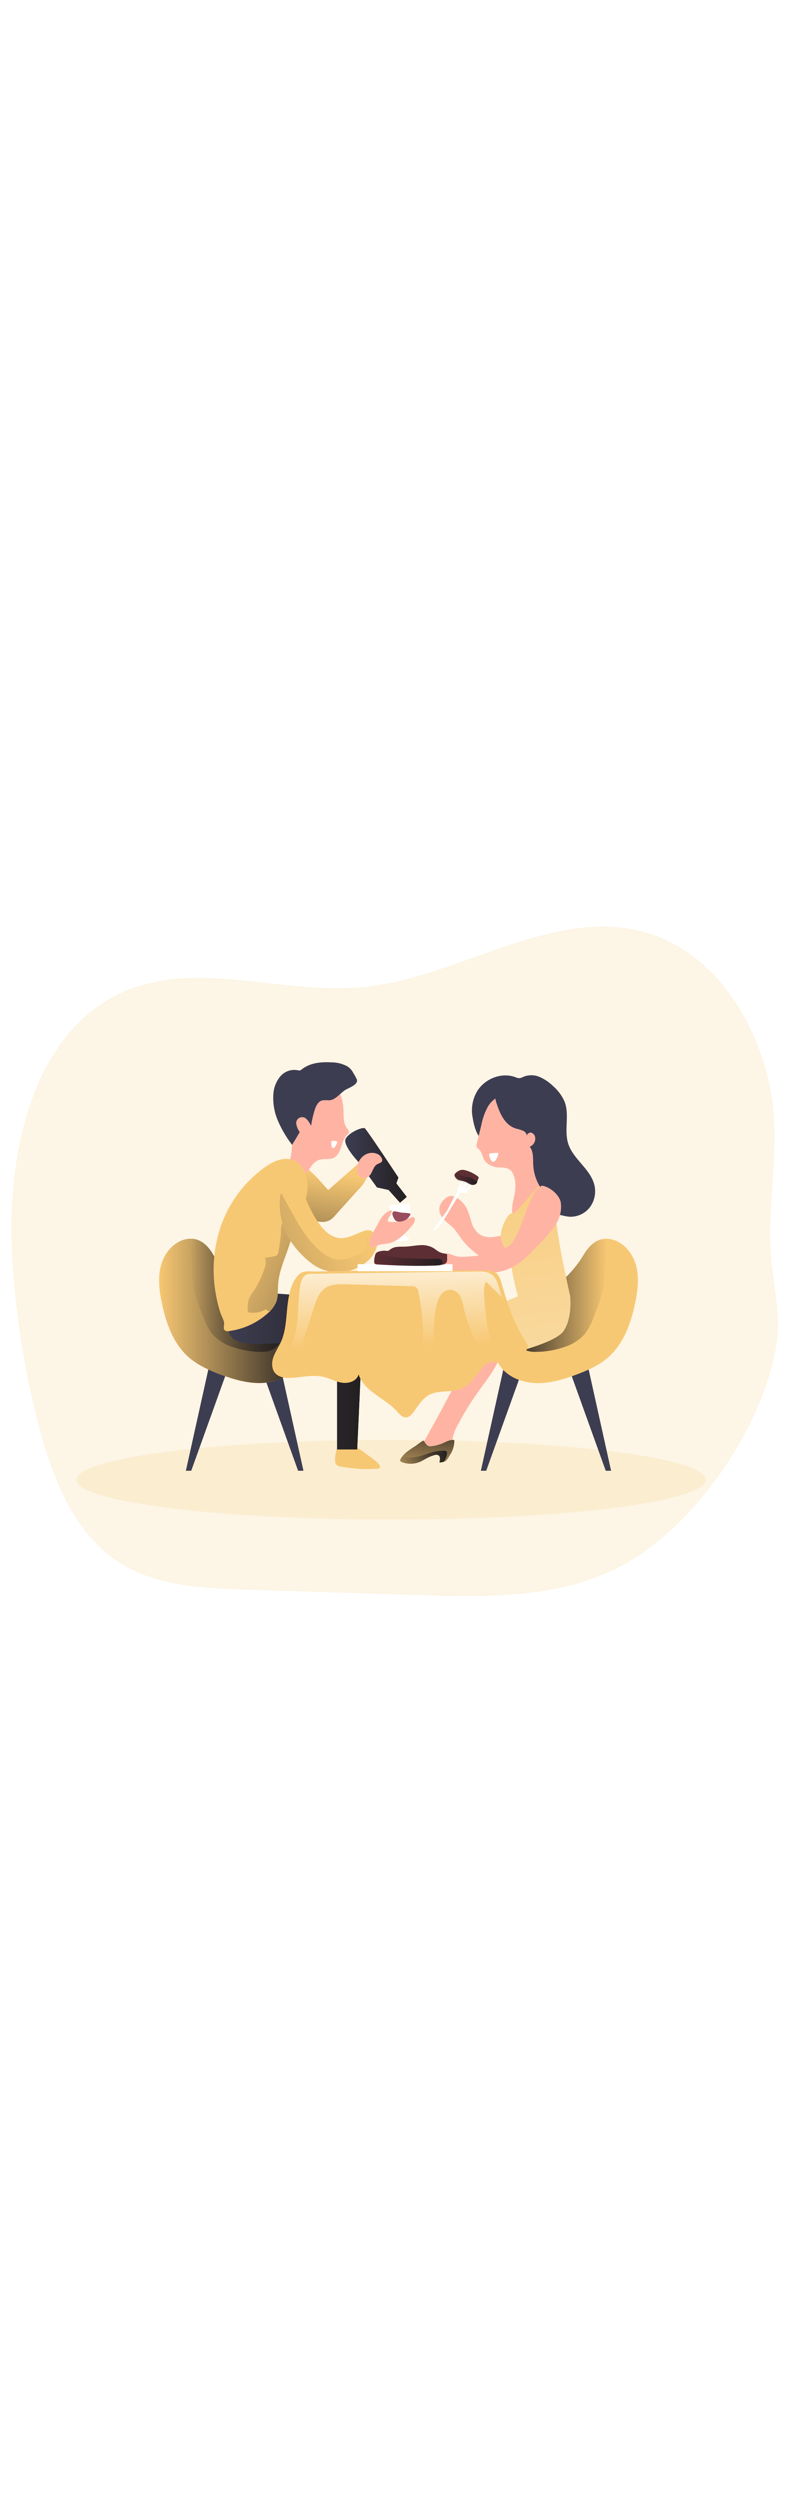 <svg id="_0414_restaurant" xmlns="http://www.w3.org/2000/svg" xmlns:xlink="http://www.w3.org/1999/xlink" viewBox="0 0 500 500" data-imageid="restaurant-15" imageName="Restaurant" class="illustrations_image" style="width: 158px;"><defs><style>.cls-1_restaurant-15{fill:url(#linear-gradient);}.cls-1_restaurant-15,.cls-2_restaurant-15,.cls-3_restaurant-15,.cls-4_restaurant-15,.cls-5_restaurant-15,.cls-6_restaurant-15,.cls-7_restaurant-15,.cls-8_restaurant-15,.cls-9_restaurant-15,.cls-10_restaurant-15,.cls-11_restaurant-15,.cls-12_restaurant-15,.cls-13_restaurant-15,.cls-14_restaurant-15,.cls-15_restaurant-15,.cls-16_restaurant-15,.cls-17_restaurant-15,.cls-18_restaurant-15,.cls-19_restaurant-15,.cls-20_restaurant-15,.cls-21_restaurant-15,.cls-22_restaurant-15{stroke-width:0px;}.cls-2_restaurant-15{isolation:isolate;opacity:.18;}.cls-2_restaurant-15,.cls-22_restaurant-15{fill:#68e1fd;}.cls-3_restaurant-15{fill:url(#linear-gradient-11-restaurant-15);}.cls-4_restaurant-15{fill:url(#linear-gradient-12-restaurant-15);}.cls-5_restaurant-15{fill:url(#linear-gradient-13-restaurant-15);}.cls-6_restaurant-15{fill:url(#linear-gradient-10-restaurant-15);}.cls-7_restaurant-15{fill:url(#linear-gradient-15-restaurant-15);}.cls-8_restaurant-15{fill:url(#linear-gradient-14-restaurant-15);}.cls-9_restaurant-15{fill:url(#linear-gradient-4-restaurant-15);}.cls-10_restaurant-15{fill:url(#linear-gradient-2-restaurant-15);}.cls-11_restaurant-15{fill:url(#linear-gradient-3-restaurant-15);}.cls-12_restaurant-15{fill:url(#linear-gradient-8-restaurant-15);}.cls-13_restaurant-15{fill:url(#linear-gradient-9-restaurant-15);}.cls-14_restaurant-15{fill:url(#linear-gradient-7-restaurant-15);}.cls-15_restaurant-15{fill:url(#linear-gradient-5-restaurant-15);}.cls-16_restaurant-15{fill:url(#linear-gradient-6-restaurant-15);}.cls-17_restaurant-15{fill:#5d2e33;}.cls-18_restaurant-15{fill:#3d3d52;}.cls-19_restaurant-15{fill:#984c5d;}.cls-20_restaurant-15{fill:#fff;}.cls-21_restaurant-15{fill:#ffb4a3;}</style><linearGradient id="linear-gradient-restaurant-15" x1="222.4" y1="3048.83" x2="313.79" y2="3048.83" gradientTransform="translate(626.16 3337.31) rotate(-180)" gradientUnits="userSpaceOnUse"><stop offset="0" stop-color="#231f20" stop-opacity="0"/><stop offset="1" stop-color="#231f20"/></linearGradient><linearGradient id="linear-gradient-2-restaurant-15" x1="241.99" y1="3058.61" x2="304.47" y2="3058.61" xlink:href="#linear-gradient-restaurant-15"/><linearGradient id="linear-gradient-3-restaurant-15" x1="316.42" y1="160.32" x2="380.93" y2="653.57" gradientUnits="userSpaceOnUse"><stop offset="0" stop-color="#fff" stop-opacity="0"/><stop offset="1" stop-color="#fff"/></linearGradient><linearGradient id="linear-gradient-4-restaurant-15" x1="-83.65" y1="3132.76" x2="-68.76" y2="3132.76" gradientTransform="translate(370.83 3337.31) scale(1 -1)" xlink:href="#linear-gradient-restaurant-15"/><linearGradient id="linear-gradient-5-restaurant-15" x1="-104.4" y1="2932.39" x2="-97.24" y2="2981.73" gradientTransform="translate(370.83 3337.31) scale(1 -1)" xlink:href="#linear-gradient-restaurant-15"/><linearGradient id="linear-gradient-6-restaurant-15" x1="-117.54" y1="2956.19" x2="-87.87" y2="2956.19" gradientTransform="translate(370.83 3337.31) scale(1 -1)" xlink:href="#linear-gradient-restaurant-15"/><linearGradient id="linear-gradient-7-restaurant-15" x1="204.85" y1="200.69" x2="191.38" y2="298.43" gradientTransform="matrix(1,0,0,1,0,0)" xlink:href="#linear-gradient-restaurant-15"/><linearGradient id="linear-gradient-8-restaurant-15" x1="-152.33" y1="3140.91" x2="-113.39" y2="3140.91" gradientTransform="translate(370.83 3337.31) scale(1 -1)" xlink:href="#linear-gradient-restaurant-15"/><linearGradient id="linear-gradient-9-restaurant-15" x1="-270.17" x2="-178.78" gradientTransform="translate(370.83 3337.31) scale(1 -1)" xlink:href="#linear-gradient-restaurant-15"/><linearGradient id="linear-gradient-10-restaurant-15" x1="-250.53" y1="3058.61" x2="-188.05" y2="3058.61" gradientTransform="translate(370.83 3337.31) scale(1 -1)" xlink:href="#linear-gradient-restaurant-15"/><linearGradient id="linear-gradient-11-restaurant-15" x1="-225.8" y1="3010.5" x2="-141.27" y2="3010.5" gradientTransform="translate(370.83 3337.31) scale(1 -1)" xlink:href="#linear-gradient-restaurant-15"/><linearGradient id="linear-gradient-12-restaurant-15" x1="138.56" y1="246.8" x2="297.87" y2="320.75" gradientTransform="matrix(1,0,0,1,0,0)" xlink:href="#linear-gradient-restaurant-15"/><linearGradient id="linear-gradient-13-restaurant-15" x1="227.81" y1="227.05" x2="-50.2" y2="341.73" gradientTransform="matrix(1,0,0,1,0,0)" xlink:href="#linear-gradient-restaurant-15"/><linearGradient id="linear-gradient-14-restaurant-15" x1="248.15" y1="311.67" x2="245.98" y2="239.99" xlink:href="#linear-gradient-3-restaurant-15"/><linearGradient id="linear-gradient-15-restaurant-15" x1="-133.69" y1="3080.83" x2="-90.7" y2="3080.83" gradientTransform="translate(370.83 3337.31) scale(1 -1)" xlink:href="#linear-gradient-restaurant-15"/></defs><g id="background_restaurant-15"><path id="background-2_restaurant-15" class="cls-2_restaurant-15 targetColor" d="M236.4,82.79c-2.48.37-4.97.66-7.45.9-50.14,4.68-103.2-17.34-149.68,2.42C20.82,111.05,4.33,187.85,7.67,252.46c1.9,36.87,7.59,73.44,16.96,109.1,8.76,33.28,22.52,68.06,51.12,86.32,23.16,14.83,51.88,16.12,79.16,17l109.55,3.48c44.01,1.39,90.29,2.27,129.23-18.69,45.33-24.4,86.77-84.07,96.92-135.17,4.85-24.49-2.08-43.19-3-67.32-1.29-34.41,6.68-66.33-.46-101.06-8.72-42.37-35.6-83.63-76.1-96.37-57.42-18.15-114.97,24.52-174.65,33.04Z" style="fill: rgb(247, 200, 115);"/><ellipse class="cls-2_restaurant-15 targetColor" cx="247.53" cy="395.35" rx="199.12" ry="25.22" style="fill: rgb(247, 200, 115);"/></g><g id="character_2_restaurant-15"><path class="cls-21_restaurant-15" d="M293.25,324.7c-9.2,18.08-18.83,35.93-28.87,53.55,5.93.66,11.93.05,17.61-1.8,1.17-.29,2.24-.9,3.08-1.76,1.12-1.35,1.07-3.26,1.29-4.97.56-3.1,1.66-6.08,3.26-8.8,3.68-7.08,7.85-13.9,12.46-20.41,6.59-9.32,14.32-18.46,16.49-29.65.26-.83.19-1.72-.21-2.49-.76-.79-1.86-1.14-2.93-.94-4.8.3-9.33,2.33-12.75,5.71"/><polyline class="cls-18_restaurant-15" points="330.34 326.76 319.05 323.37 304.34 389.68 307.73 389.68"/><polyline class="cls-18_restaurant-15" points="360.77 326.76 372.08 323.37 386.77 389.68 383.38 389.68"/><path class="cls-22_restaurant-15 targetColor" d="M387.78,243.42c7.59,2.07,12.98,9.23,14.91,16.86,1.92,7.63.88,15.68-.73,23.39-2.61,12.53-7.13,25.31-16.64,33.88-6.09,5.49-13.81,8.8-21.52,11.63s-15.58,5.11-23.71,5.03c-8.13-.07-16.52-2.8-22.01-8.8-5.81-6.67-7.35-16.04-3.99-24.22,2.93-6.81,8.95-11.74,15.32-15.58s13.2-6.68,19.38-10.86c8.25-5.56,15.19-12.84,20.36-21.33,4.01-6.97,9.84-12.4,18.63-9.99Z" style="fill: rgb(247, 200, 115);"/><path class="cls-1_restaurant-15" d="M318.12,325.36c5.43,6.04,13.85,8.8,22.01,8.8s16.14-2.27,23.71-5.03,15.44-6.15,21.52-11.63c9.52-8.57,14.03-21.36,16.64-33.88,1.61-7.7,2.64-15.76.72-23.39-1.92-7.63-7.34-14.79-14.89-16.86-1.91-.55-3.9-.71-5.87-.47-5.63.75-9.74,5.15-12.75,10.42-5.17,8.5-12.12,15.77-20.36,21.33-4.7,3-9.57,5.73-14.58,8.17-1.61.87-3.21,1.75-4.78,2.69-6.38,3.8-12.43,8.8-15.33,15.58-3.38,8.19-1.84,17.59,3.98,24.27Z"/><path class="cls-10_restaurant-15" d="M321.7,300.89c.22.97.69,1.86,1.36,2.6,1.41,1.78,2.83,3.54,4.27,5.28,1.29,1.73,2.91,3.2,4.75,4.33,2.2,1,4.61,1.46,7.03,1.32,6.18.01,12.31-1.03,18.13-3.08,4.83-1.49,9.19-4.21,12.65-7.91,2.53-3.3,4.51-7,5.87-10.93,2.93-7.34,5.87-14.67,6.65-22.49.38-3.74.26-7.53.76-11.27.65-4.97,2.41-11.91-1.23-15.79-5.63.75-9.74,5.15-12.75,10.42-5.17,8.5-12.12,15.77-20.36,21.33-4.7,3-9.57,5.73-14.58,8.17l-.92,1.16c-3.83,4.65-8.6,8.67-11.05,14.16-.44.83-.64,1.76-.57,2.7Z"/><path class="cls-21_restaurant-15" d="M303.29,239.87c-2.35-1.87-4.05-4.44-4.84-7.34-.75-2.9-1.7-5.74-2.85-8.51-1.48-3-3.8-5.5-6.68-7.2-1.09-.73-2.37-1.12-3.68-1.1-1.38.21-2.66.86-3.65,1.85-1.87,1.45-3.13,3.54-3.55,5.87-.08,2.82,1.07,5.53,3.15,7.42,1.92,2.01,4.25,3.59,6.13,5.63,1.48,1.76,2.84,3.61,4.09,5.53,6.26,8.7,15.26,15.04,25.56,18,1.41.57,2.99.57,4.4,0,.6-.39,1.13-.89,1.56-1.47,2.68-3.17,5.16-6.98,5.69-11.19.21-1.57.32-4.21-.7-5.58-1.03-1.36-3.58-1.47-5.33-1.47-6.47.07-13.2,3.7-19.31-.45Z"/><path class="cls-18_restaurant-15" d="M302.05,149.38c4.87-7.89,15.44-12.05,24.12-8.8.8.39,1.68.61,2.57.65.94-.15,1.84-.47,2.67-.94,3.29-1.29,6.96-1.23,10.2.19,3.2,1.42,6.1,3.4,8.58,5.87,3.09,2.69,5.55,6.04,7.17,9.8,3.18,8.28-.41,17.87,2.23,26.41,3.08,9.85,13.85,15.92,16.51,25.9,1.29,4.87.36,10.06-2.55,14.17-2.99,4.07-7.78,6.41-12.82,6.28-3.2-.15-6.26-1.35-9.45-1.72-1.5-.02-2.99-.29-4.4-.79-1.09-.6-2.04-1.43-2.77-2.44-5.87-7.34-8.29-16.96-13.78-24.62-6.09-8.51-15.16-10.9-23.12-16.92-5.47-4.12-7.1-10.17-8.16-16.74-.99-5.62.08-11.41,3.01-16.3Z"/><path class="cls-21_restaurant-15" d="M302.38,180.03l-.67,2.77c-.19.57-.22,1.18-.09,1.76.25.81,1.06,1.28,1.66,1.85,1.75,1.66,1.98,4.4,3.17,6.44,1.86,3.26,5.87,4.72,9.6,4.92,1.94-.11,3.88.16,5.71.81,2.27,1.13,3.43,3.71,3.98,6.19.41,1.85.56,3.75.47,5.65-.29,5.49-2.68,10.84-2.01,16.29,4.74-.45,9.11-2.67,13.35-4.86s9.08-5.02,10.2-9.74c1.54-6.56-3.7-13.01-4.59-19.31-1.14-8.05-.18-16.27-1.28-24.36-.32-3.71-1.65-7.27-3.86-10.27-1.53-1.75-3.39-3.19-5.46-4.24-8.3-4.5-18.6-3.29-23.75,5.25-2.01,3.75-3.44,7.78-4.23,11.96l-2.19,8.89Z"/><path class="cls-22_restaurant-15 targetColor" d="M345.75,209.22s-1.47-1.7-4.28,0c-2.82,1.7-14.28,17.78-17.28,17.5-3.01-.28-8.52,11.28-6.97,16.84s5.87,9.32,6.35,15.52c.48,6.21,4.24,20.2,4.24,20.2l-23.48,9.61s7.85,30.24,9.3,29.34c1.45-.9,37.05-8.33,42.97-16.87,5.93-8.54,4.24-22.4,4.24-22.4,0,0-10.97-47.39-9.04-56.8,1.26-5.2-1.26-10.59-6.06-12.96Z" style="fill: rgb(247, 200, 115);"/><path class="cls-11_restaurant-15" d="M345.75,209.22s-1.47-1.7-4.28,0c-2.82,1.7-14.28,17.78-17.28,17.5-3.01-.28-8.52,11.28-6.97,16.84s5.87,9.32,6.35,15.52c.48,6.21,4.24,20.2,4.24,20.2l-23.48,9.61s7.85,30.24,9.3,29.34c1.45-.9,37.05-8.33,42.97-16.87,5.93-8.54,4.24-22.4,4.24-22.4,0,0-10.97-47.39-9.04-56.8,1.26-5.2-1.26-10.59-6.06-12.96Z"/><path class="cls-18_restaurant-15" d="M326.56,173.11c1.5.33,2.97.78,4.4,1.34,1.46.59,2.47,1.96,2.6,3.54-.29-1.36,1.29-2.58,2.66-2.29,1.35.43,2.33,1.61,2.49,3.02.36,2.52-1.06,4.95-3.43,5.87,2.51,3.18,2,7.67,2.22,11.74.26,4.56,1.59,8.98,3.89,12.93,1.41,2.59,3.42,4.79,5.87,6.43,1.72,1.06,4.27,1.58,5.56,0,.57-.85.86-1.84.85-2.86,1.38-15.48,1.76-31.47-3.46-46.09-1.1-3.32-2.72-6.45-4.8-9.26-4.4-5.71-11.44-8.98-18.56-10.14-6.82-1.1-15.51.84-12.78,9.2,2.23,6.71,5.16,14.29,12.5,16.58Z"/><path class="cls-21_restaurant-15" d="M342.9,209.22c-2.05,1.18-3.73,2.92-4.83,5.02-5.58,9.18-7.2,20.35-12.85,29.49-.74,1.3-1.69,2.46-2.82,3.43-1.12.82-2.35,1.47-3.65,1.94-7.03,2.79-14.46,4.48-22.01,5-3.58.25-6.75.51-10.02-.87-7.39-3.16-15.94.26-19.11,7.65-.06.14-.12.28-.17.42-.19.4-.19.86,0,1.26.25.44.85.51,1.36.53l7.45.31,10.02.4h1.79c9.93.4,21.08,2.08,30.81-.76,9.73-2.85,16.49-10.58,23.3-17.75,3.57-3.46,6.76-7.28,9.52-11.41,2.77-4.18,3.91-9.24,3.2-14.2-1.01-4.83-7.07-9.82-12-10.45Z"/><path class="cls-20_restaurant-15" d="M282.29,226l-7.98,10.86s-1.04,1.47,1.22.66,9.61-13.67,9.61-13.67c1.47-2.66,3.29-5.16,4.8-7.82.32-.56.62-1.13.91-1.72.05-.13.14-.25.25-.34.12-.03.25-.03.37,0h1.39c.41.03.81.03,1.22,0,.47-.07.91-.24,1.31-.5,1.39-1.04,2.42-2.49,2.93-4.15.39-.74.52-1.59.37-2.41-.45.37-.83.82-1.1,1.34-.48.72-1.04,1.38-1.66,1.98-.23.28-.57.45-.94.47-.09,0-.17-.05-.23-.1-.12-.13,0-.34,0-.51l1.98-4.87c.12-.23.15-.5.09-.75-.55.06-1.04.34-1.38.78-.34.42-.62.89-.84,1.38-.52,1.12-1.16,2.18-1.91,3.15-.05.09-.14.16-.23.19-.14.01-.28-.07-.32-.21-.04-.13-.04-.27,0-.4.23-1.8,1.89-3.2,2.01-5-.68.19-1.28.61-1.67,1.2-.39.59-.71,1.21-.98,1.86-.38.82-.81,1.62-1.29,2.39-.3.43-.55.9-.73,1.39-.16.49-.11,1.02.15,1.47.03.04.06.09.07.15.01.05.01.11,0,.16l-1.25,2.01c-.35.56-.73,1.06-1.12,1.57-.26.43-.48.87-.66,1.34-.57,1.13-1.14,2.26-1.73,3.37l-2.42,4.59-.22.13Z"/><path class="cls-17_restaurant-15" d="M288.22,201.48c-.2.19-.37.41-.48.66-.09.31-.09.63,0,.94.58,1.46,1.88,2.52,3.43,2.79,1.5.26,2.97.65,4.4,1.16,1.28.62,2.46,1.7,3.87,1.58.92-.15,1.73-.68,2.23-1.47.48-.77.86-1.6,1.13-2.46.27-.47.1-1.07-.38-1.34,0,0-.01,0-.02-.01-2.36-1.77-5.03-3.07-7.88-3.83-2.54-.72-4.36.03-6.31,1.98Z"/><path class="cls-9_restaurant-15" d="M290.23,201.75c.49.46,1.08.82,1.72,1.04,1.63.61,3.33,1.03,5.06,1.23.38.04.75.11,1.12.22.69.32,1.32.74,1.88,1.26.57.51,1.3.81,2.07.82,0,.78-.36,1.51-.98,1.98-1.1.65-2.45.7-3.59.13-1.16-.47-2.2-1.2-3.39-1.61-1.63-.56-3.43-.47-5.03-1.09-.35-.13-.68-.32-.97-.56-.82-.73-1.13-1.89-.78-2.93.23-.8.76-1.48,1.47-1.91.92-.43.97.91,1.44,1.41Z"/><path class="cls-22_restaurant-15 targetColor" d="M287.6,370.2c-2.93-.44-5.65,1.47-8.42,2.49-1.51.56-3.07.98-4.67,1.23-1.47.28-2.71.6-4.03-.4-.79-.68-1.43-1.51-1.88-2.45-.11-.34-.47-.53-.81-.42-.1.03-.19.09-.26.16-1.44.9-2.83,1.88-4.15,2.93-2.41,1.46-4.72,3.08-6.91,4.86-.71.71-1.37,1.47-2,2.26-.81.98-2.02,2.6-.32,3.27,3.73,1.49,7.89,1.46,11.59-.1,1.76-.76,3.36-1.83,5.06-2.68,1.32-.67,2.7-1.2,4.12-1.58.77-.29,1.62-.29,2.39,0,1.47.73,1.26,2.85.84,4.4-.19.73,3.67-.43,3.99-.69.97-1.01,1.77-2.17,2.38-3.43,2.1-2.85,3.18-6.31,3.08-9.85Z" style="fill: rgb(247, 200, 115);"/><path class="cls-15_restaurant-15" d="M284.54,380.07c-.62,1.26-1.43,2.41-2.39,3.43-.39.19-.79.34-1.2.45-1.22.37-2.93.73-2.79.23.43-1.57.62-3.7-.84-4.4-.78-.29-1.63-.29-2.41,0-1.42.39-2.79.92-4.11,1.57-1.7.87-3.3,1.94-5.06,2.7-3.7,1.56-7.87,1.6-11.61.1-1.69-.67-.47-2.29.34-3.27v-.1c.6-.75,1.24-1.47,1.92-2.16,2.18-1.78,4.49-3.4,6.91-4.86,1.33-1.06,2.71-2.04,4.15-2.93.21-.15.47-.2.72-.13.15.09.28.23.35.4.45.93,1.08,1.77,1.86,2.45,1.34,1,2.55.67,4.05.4,1.59-.26,3.15-.67,4.67-1.23,2.77-1.07,5.49-2.93,8.42-2.49.11,3.52-.94,6.98-2.99,9.84Z"/><path class="cls-16_restaurant-15" d="M282.95,378.49c-.25,1.95-.94,3.82-2.01,5.47-1.22.37-2.93.73-2.79.23.43-1.57.62-3.7-.84-4.4-.78-.29-1.63-.29-2.41,0-1.42.39-2.79.92-4.11,1.57-1.7.87-3.3,1.94-5.06,2.7-3.7,1.56-7.87,1.6-11.61.1-1.69-.67-.47-2.29.34-3.27v-.1c.54.15,1.09.29,1.63.4,1.17.19,2.36.24,3.55.16,2.01-.07,4-.36,5.94-.87,1.83-.48,3.59-1.17,5.4-1.76,3.3-1.15,6.77-1.74,10.27-1.73.55-.05,1.09.16,1.47.56.17.28.25.61.22.94Z"/><path class="cls-20_restaurant-15" d="M310.7,188.81c1.54-.22,3.1-.32,4.65-.31-.09,1.87-.82,3.64-2.07,5.03-.27.37-.69.62-1.14.67-.51-.08-.95-.4-1.19-.85-.81-1.17-1.27-2.54-1.34-3.96-.03-.08-.03-.17,0-.25.07-.09.18-.15.29-.16l1.76-.47"/></g><g id="character_1_restaurant-15"><path class="cls-22_restaurant-15 targetColor" d="M207.71,212.02l19.78-17.34c.39-.42.91-.72,1.47-.85.71-.02,1.4.28,1.88.81,2.38,2.24,2.66,6.06,1.47,9.14-1.3,3.01-3.18,5.74-5.53,8.03l-14.54,16.14c-.97,1.21-2.13,2.26-3.43,3.1-1.47.79-3.13,1.19-4.8,1.16-3.78-.19-7.49-1.13-10.92-2.74-5.87-2.36-12.25-5.14-15.41-10.68-3.46-6.07-2.76-23.39,6.5-24.4,8.63-.9,18.6,12.32,23.53,17.65Z" style="fill: rgb(247, 200, 115);"/><path class="cls-14_restaurant-15" d="M207.71,212.02l19.78-17.34c.39-.42.91-.72,1.47-.85.71-.02,1.4.28,1.88.81,2.38,2.24,2.66,6.06,1.47,9.14-1.3,3.01-3.18,5.74-5.53,8.03l-14.54,16.14c-.97,1.21-2.13,2.26-3.43,3.1-1.47.79-3.13,1.19-4.8,1.16-3.78-.19-7.49-1.13-10.92-2.74-5.87-2.36-12.25-5.14-15.41-10.68-3.46-6.07-2.76-23.39,6.5-24.4,8.63-.9,18.6,12.32,23.53,17.65Z"/><path class="cls-18_restaurant-15" d="M227.12,194.53s-10.56-10.99-8.3-15.07c2.26-4.08,10.74-7.47,12.06-6.53,1.32.94,21.27,31.18,21.27,31.18l-1.31,3.68,6.59,8.57-4.24,3.67-7.25-8.06-7.34-1.61-11.49-15.83Z"/><path class="cls-12_restaurant-15" d="M227.12,194.53s-10.56-10.99-8.3-15.07c2.26-4.08,10.74-7.47,12.06-6.53,1.32.94,21.27,31.18,21.27,31.18l-1.31,3.68,6.59,8.57-4.24,3.67-7.25-8.06-7.34-1.61-11.49-15.83Z"/><polyline class="cls-18_restaurant-15" points="143.64 326.76 132.34 323.37 117.64 389.68 121.03 389.68"/><polyline class="cls-18_restaurant-15" points="166.06 326.76 177.37 323.37 192.06 389.68 188.67 389.68"/><path class="cls-22_restaurant-15 targetColor" d="M239.11,388.36c.32.01.64-.06.92-.22.9-.56.37-1.95-.32-2.74-1.57-1.66-3.32-3.14-5.22-4.4l-7.34-5.28c-1.37-1.22-3.18-1.82-5-1.69l-6.28-.28c-.45-.05-.91,0-1.34.18-.48.29-.85.73-1.04,1.26-.91,2.24-1.38,4.63-1.39,7.04-.14,1.07,0,2.15.44,3.14.85,1.56,3.14,1.64,4.68,1.91,2.45.41,4.9.75,7.34.98,4.84.43,9.71.46,14.55.1Z" style="fill: rgb(247, 200, 115);"/><path class="cls-22_restaurant-15 targetColor" d="M116.64,243.42c-7.59,2.07-12.98,9.23-14.91,16.86-1.92,7.63-.88,15.68.73,23.39,2.61,12.53,7.13,25.31,16.64,33.88,6.09,5.49,13.81,8.8,21.52,11.63,7.72,2.83,15.58,5.11,23.71,5.03,8.13-.07,16.54-2.8,22.01-8.8,5.81-6.67,7.35-16.04,3.99-24.22-2.93-6.81-8.95-11.74-15.32-15.58-6.37-3.84-13.2-6.68-19.38-10.86-8.25-5.56-15.19-12.84-20.36-21.33-4.01-6.97-9.84-12.4-18.63-9.99Z" style="fill: rgb(247, 200, 115);"/><path class="cls-13_restaurant-15" d="M186.31,325.36c-5.43,6.04-13.84,8.8-22.01,8.8s-16.14-2.27-23.71-5.03c-7.57-2.76-15.44-6.15-21.52-11.63-9.51-8.57-14.03-21.36-16.64-33.88-1.61-7.7-2.64-15.76-.72-23.39,1.92-7.63,7.34-14.79,14.89-16.86,1.91-.55,3.9-.71,5.87-.47,5.63.75,9.74,5.15,12.75,10.42,5.17,8.5,12.12,15.77,20.36,21.33,4.7,3,9.57,5.73,14.58,8.17,1.61.87,3.21,1.75,4.8,2.69,6.37,3.8,12.41,8.8,15.32,15.58,3.38,8.19,1.84,17.59-3.98,24.27Z"/><path class="cls-6_restaurant-15" d="M182.77,300.89c-.22.97-.69,1.86-1.36,2.6-1.39,1.78-2.83,3.54-4.27,5.28-1.29,1.74-2.9,3.21-4.75,4.33-2.2,1-4.61,1.46-7.03,1.32-6.18.01-12.31-1.03-18.13-3.08-4.83-1.49-9.19-4.21-12.65-7.91-2.53-3.3-4.51-7-5.87-10.93-2.93-7.34-5.87-14.67-6.65-22.49-.38-3.74-.26-7.53-.76-11.27-.65-4.97-2.41-11.91,1.23-15.79,5.63.75,9.74,5.15,12.75,10.42,5.17,8.5,12.12,15.77,20.36,21.33,4.7,3,9.57,5.73,14.58,8.17l.92,1.16c3.83,4.65,8.6,8.67,11.05,14.16.44.83.64,1.76.57,2.7Z"/><path class="cls-18_restaurant-15" d="M145.11,300.61s-2.55,9.73,21.52,8.8c24.08-.92,46.72-4.08,46.72-4.08v70.84h12.71s3.51-73.46,3.51-84.78-56.62-13.94-56.62-13.94l-27.83,23.15Z"/><path class="cls-3_restaurant-15" d="M145.11,300.61s-2.55,9.73,21.52,8.8c24.08-.92,46.72-4.08,46.72-4.08v70.84h12.71s3.51-73.46,3.51-84.78-56.62-13.94-56.62-13.94l-27.83,23.15Z"/><path class="cls-21_restaurant-15" d="M217.44,163.67c0,3.27.25,6.76,2.26,9.35.63.81,1.47,1.73,1.16,2.7-.24.51-.61.95-1.07,1.28-2.16,1.95-2.93,4.96-3.83,7.73-.9,2.77-2.23,5.72-4.87,6.95-2.64,1.23-5.94.32-8.8,1.14-3.3.97-5.49,4.06-7.15,7.09-.25.43-.53.91-1.01,1.04-.38.06-.77,0-1.12-.19-3.35-1.31-6.55-2.98-9.55-4.96-.24-.12-.43-.32-.54-.56-.07-.29-.03-.6.1-.87,3.21-8.99,1.25-18.88.87-28.42-.19-4.8.1-9.83,2.45-14.03,3.48-6.19,10.9-9.32,18-9.46,1.47-.11,2.94.13,4.3.69,1.24.7,2.34,1.64,3.23,2.76,4.49,4.97,5.53,11.19,5.58,17.75Z"/><path class="cls-18_restaurant-15" d="M218.34,148.81c-3.37,2.23-6,6.18-10.04,6.44-1.42-.12-2.84-.12-4.25,0-2.46.56-3.87,3.13-4.7,5.52-1.11,3.5-1.94,7.08-2.48,10.71-.63-1.6-1.57-3.05-2.77-4.27-1.35-1.58-3.73-1.77-5.32-.42-1.15.98-1.6,2.55-1.15,3.99.38,1.64,1.09,3.19,2.08,4.55-1.56,2.73-3.17,5.42-4.86,8.08-3.57-4.65-6.56-9.72-8.89-15.1-2.35-5.39-3.36-11.27-2.93-17.14.25-4.08,1.79-7.97,4.4-11.11,2.69-3.14,6.84-4.63,10.92-3.89.47.16.97.21,1.47.16.45-.15.87-.4,1.22-.73,5.11-4.06,12.09-4.78,18.6-4.4,3.47-.02,6.88.8,9.96,2.39,1.7,1.01,3.07,2.48,3.96,4.24.82,1.31,1.57,2.66,2.24,4.05,1.32,3.48-5.27,5.46-7.47,6.93Z"/><path class="cls-22_restaurant-15 targetColor" d="M169.04,196.61c-15.24,10.42-26.22,25.97-30.96,43.81-2.84,10.7-3.59,21.85-2.2,32.84.68,5.47,1.86,10.88,3.51,16.14.65,2.05,2.01,4.31,2.42,6.35.31,1.47-.85,3.98.53,5.14.73.46,1.61.61,2.45.4,9.23-1.16,17.88-5.13,24.78-11.37,2.22-1.86,3.99-4.21,5.18-6.85,1.28-3.24,1.1-6.85,1.25-10.27.34-7.69,2.93-14,5.47-21.04,2.54-7.04,4.59-14.31,7.44-21.33,2.21-4.88,3.94-9.96,5.16-15.17,1.22-5.26.59-10.78-1.78-15.64-5.5-10.08-15.19-8.38-23.26-2.99Z" style="fill: rgb(247, 200, 115);"/><path class="cls-4_restaurant-15" d="M185.29,240.12c-1.31,3.84-2.54,7.73-3.9,11.59-2.49,7.03-5.15,13.34-5.47,21.03-.15,3.48,0,7.09-1.25,10.27-.85,2-2.08,3.81-3.62,5.34h0c-.14.08-.29.13-.44.16-.88.27-1.82-.22-2.09-1.11,0-.03-.02-.05-.02-.08-3.44,2.17-7.6,2.89-11.58,2.01-.39-2.88-.17-5.8.66-8.58,1.02-2.14,2.28-4.17,3.76-6.03,2.2-3.54,4.01-7.3,5.4-11.22,1.09-2.76,2.17-5.87.85-8.57,2.04-.26,4.08-.6,6.1-1.04.56-.07,1.09-.27,1.56-.59.64-.67,1.01-1.54,1.06-2.46.57-3.55,1.06-7.1,1.47-10.68.19-1.8-.34-7.2,1.73-7.86,2.38-.69,4.53,3.79,5.8,7.83Z"/><path class="cls-22_restaurant-15 targetColor" d="M184.63,245.38c2.48,3.54,5.35,6.78,8.55,9.67,2.09,2,4.39,3.78,6.85,5.31,10.7,6.05,24.08,4.51,33.11-3.81,2.4-2.17,4.17-4.96,5.11-8.06.92-3.14.32-6.53-1.61-9.17-.58-.77-1.36-1.37-2.26-1.72-1.4-.34-2.87-.21-4.18.38-5.15,1.82-10.15,5.06-15.58,4.4-4.8-.54-8.8-4.05-11.74-7.86-4.4-5.69-7.47-12.35-10.27-19.07-4.01-9.38-13.73-11.4-15.32.23-1.22,10.46,1.38,21.01,7.34,29.7Z" style="fill: rgb(247, 200, 115);"/><path class="cls-5_restaurant-15" d="M238.26,248.49c-.94,3.1-2.7,5.89-5.11,8.07-9.06,8.3-22.43,9.82-33.12,3.76-2.46-1.53-4.76-3.31-6.85-5.31-3.21-2.89-6.08-6.13-8.55-9.67-5.93-8.66-8.54-19.18-7.34-29.61,0-.31.09-.62.15-.91s.41-.56.62-.84c1.78,3.24,3.54,6.49,5.31,9.71,5.47,10.01,11.15,20.28,20.01,27.45,2.49,2.16,5.43,3.73,8.61,4.58,6.87,1.47,13.69-2.16,19.76-5.72-.76-4.23.31-11.94,4.02-11.63.32.27.61.58.87.91,1.95,2.65,2.55,6.06,1.61,9.21Z"/><path class="cls-20_restaurant-15" d="M209.74,181.09c-.1.98-.07,1.96.07,2.93,0,.54.26,1.16.78,1.35.39.12.82.01,1.12-.28.28-.29.51-.63.66-1,.35-.69,1.47-2.23.79-2.93-1.11-.35-2.3-.38-3.42-.07Z"/><path class="cls-21_restaurant-15" d="M225.92,198.61c-.1,1.51.35,3.01,1.26,4.23,1.49,1.68,3.99,2.01,5.87.79,2.74-1.88,2.82-6.38,5.74-7.97,1.14-.63,2.79-.9,3.1-2.17.08-.43.04-.87-.13-1.28-.58-1.48-1.77-2.64-3.27-3.17-6.38-2.41-12.43,3.24-12.56,9.57Z"/><path class="cls-20_restaurant-15" d="M251.6,232.02c-1.94-.46-3.53-1.86-4.24-3.73-.67-1.85-.96-3.82-.87-5.78-.02-.22.02-.45.12-.65.26-.3.64-.47,1.04-.44,3.87-.34,7.78-.51,11.66-.54,0,1.73.54,3.81.54,5.55.1,1.34-.09,2.68-.57,3.93-.53,1.27-1.83,2.05-3.2,1.91l-.28,6.31c-.1.63,0,1.27.31,1.83.45.49,1.01.88,1.63,1.12.59.34,1.14.94.98,1.58s-1.07.94-1.8,1.01c-2.39.25-4.78.4-7.19.43-.13-.91.72-1.64,1.47-2.1s1.72-.92,1.95-1.82c.09-.41.09-.83,0-1.23-.38-2.33-1.17-5.05-1.56-7.38Z"/><path class="cls-21_restaurant-15" d="M238.99,233.7c1.95-3.89,4.64-7.94,8.8-8.99.25,1.1,0,2.26-.67,3.15-.68.91-1.26,1.89-1.7,2.93-.09.25-.09.53,0,.78.18.44.72.57,1.19.62,2.89.29,5.82-.04,8.57-.98,1.87-.78,3.78-1.46,5.72-2.02.31-.1.64-.1.95,0,.33.18.56.5.63.87.51,1.79-.81,3.54-2.02,4.93-4.14,4.72-8.8,9.73-14.92,10.86-1.47.29-3.14.29-4.68.6-1.38.45-2.72.99-4.02,1.61-1.58.54-2.44.09-2.76-1.58-.81-4.4,3.11-9.18,4.92-12.76Z"/><path class="cls-19_restaurant-15" d="M259.23,226.81c.26.07.57.19.6.45,0,.11-.04.22-.09.32-1.39,2.94-4.47,4.7-7.7,4.4-.46-.04-.9-.17-1.31-.4-.37-.25-.7-.56-.95-.92-1.01-1.36-2.93-5.56.5-5.14,1.47.18,2.77.72,4.25.84,1.57.01,3.15.16,4.7.44Z"/></g><g id="table_restaurant-15"><path class="cls-22_restaurant-15 targetColor" d="M307.75,263.08c2.2-.18,4.4.34,6.29,1.47,1.83,1.36,2.57,3.73,3.2,5.87,3.86,13.31,8.14,26.72,15.9,38.15.56.68.91,1.49,1.01,2.36-.06.85-.4,1.66-.97,2.3-4.4,5.75-12.19,7.67-19.4,7.57-1.93-.23-3.89.04-5.69.78-1.28.81-2.36,1.9-3.15,3.18-3.89,5.36-8.03,11.14-14.26,13.34-6.24,2.2-13.2.48-18.9,3.46-4.4,2.32-7.06,6.91-10.02,10.93-1.13,1.56-2.55,3.17-4.48,3.37-2.7.28-4.72-2.26-6.54-4.28-3.74-4.15-8.69-6.98-13.2-10.27-4.52-3.29-8.92-7.34-10.61-12.65-.91,4.11-5.99,5.87-10.15,5.34s-7.95-2.79-12.05-3.74c-6.49-1.47-13.2.13-19.87.6-3.86.26-8.23-.09-10.74-3.02-2.32-2.7-2.24-6.79-1.06-10.15,1.19-3.36,3.29-6.32,4.75-9.57,3.17-6.98,3.26-14.91,4.09-22.52.72-6.6,2.35-15.92,7.79-20.54,2.69-2.26,7.2-1.47,10.53-1.47,4.92-.12,9.83-.23,14.67-.32,19.8-.39,39.6-.56,59.39-.51,11.16.05,22.31.16,33.44.32Z" style="fill: rgb(247, 200, 115);"/><path class="cls-8_restaurant-15" d="M182.18,313.9c7.86-11.63,5.71-27.03,7.73-40.92.44-2.93,1.47-6.41,4.25-7.51,1.06-.35,2.17-.5,3.29-.44l104.71-1.47c2.93,0,5.87,0,8.33,1.47,4.93,2.93,5.11,9.86,7.47,15.08l-10.27-10.07c-1.47,2.29-1.47,5.21-1.35,7.94.33,6.82,1.07,13.62,2.22,20.35.48,3.51,1.46,6.92,2.93,10.14,1.5,3.24,4.17,5.79,7.48,7.13-2.61,1.52-5.59,2.28-8.61,2.2-1.3.03-2.58-.32-3.68-1-.87-.71-1.58-1.59-2.1-2.58-5.15-8.61-8.9-17.98-11.09-27.77-.39-2.35-1.07-4.63-2.04-6.81-1-2.18-2.93-3.8-5.25-4.4-2.84-.36-5.63.89-7.26,3.24-1.54,2.33-2.54,4.98-2.93,7.75-1.06,5.23-1.55,10.56-1.47,15.89.1,5.52.82,11.12-.37,16.52-1.85,8.39-8,15.08-11.83,22.79,6.24-21.01,7.08-43.26,2.45-64.69.05-2.13-1.64-3.9-3.77-3.94-.25,0-.5.01-.75.06l-41.24-1.2c-4.49-.13-9.32-.18-13.06,2.32-4.08,2.73-5.87,7.76-7.34,12.43l-6.22,19.56c-.56,1.43-.84,2.96-.82,4.5.23,1.73.92,3.36,1.98,4.74,4.2,6.03,10.58,10.19,17.8,11.58,1.45.35,2.96.35,4.4,0,3.46-1.06,4.97-5.03,6.02-8.5l.21,9.49c.14,1.02-.08,2.06-.63,2.93-.56.59-1.31.97-2.11,1.09-4.62,1.01-9.32-.88-13.87-2.22-7.78-2.29-15.27-2.39-23.27-2.08-2.93.12-4.4-1.47-4.4-4.56-.12-3.51,2.63-6.29,4.46-9.02Z"/></g><g id="food_restaurant-15"><rect class="cls-20_restaurant-15" x="226.32" y="258.94" width="60.08" height="4.45"/><path class="cls-17_restaurant-15" d="M237.34,253.51c.09-.52.29-1.02.59-1.47.34-.41.78-.72,1.28-.91,1.76-.66,3.66-.88,5.53-.63.35.06.71.03,1.06-.07.31-.15.6-.35.84-.6,1.39-1.07,3.06-1.72,4.81-1.85,1.72-.19,3.48-.09,5.21-.16,2.93-.12,5.87-.7,8.8-.88,2.94-.32,5.91.23,8.54,1.57,1.38.81,2.55,1.94,3.98,2.67,1.33.63,2.76,1.03,4.23,1.19.22,0,.43.08.6.22.14.19.2.42.18.65v2.42c.07.66-.02,1.33-.26,1.95-.64.95-1.67,1.56-2.82,1.66-2.24.4-4.51.6-6.78.57-11.43.25-22.92,0-34.33-.73-1.01-.07-1.76-.19-1.95-1.32-.1-1.44.07-2.89.51-4.27Z"/><path class="cls-7_restaurant-15" d="M255.29,255.07c-2.86-.09-5.71-.42-8.52-.97-2.85-.62-5.78-1.64-8.61-.97-.29.05-.55.18-.76.38-.2.25-.29.58-.25.9.1,2.2,2.55,3.46,4.7,4.02,4.09.93,8.28,1.39,12.47,1.38,7.82.36,15.66.31,23.48-.15,2.41-.18,3.33-2.2.97-3.71-1.25-.79-3.05-.4-4.4-.4h-5.97c-4.43-.09-8.76-.23-13.09-.48Z"/></g></svg>